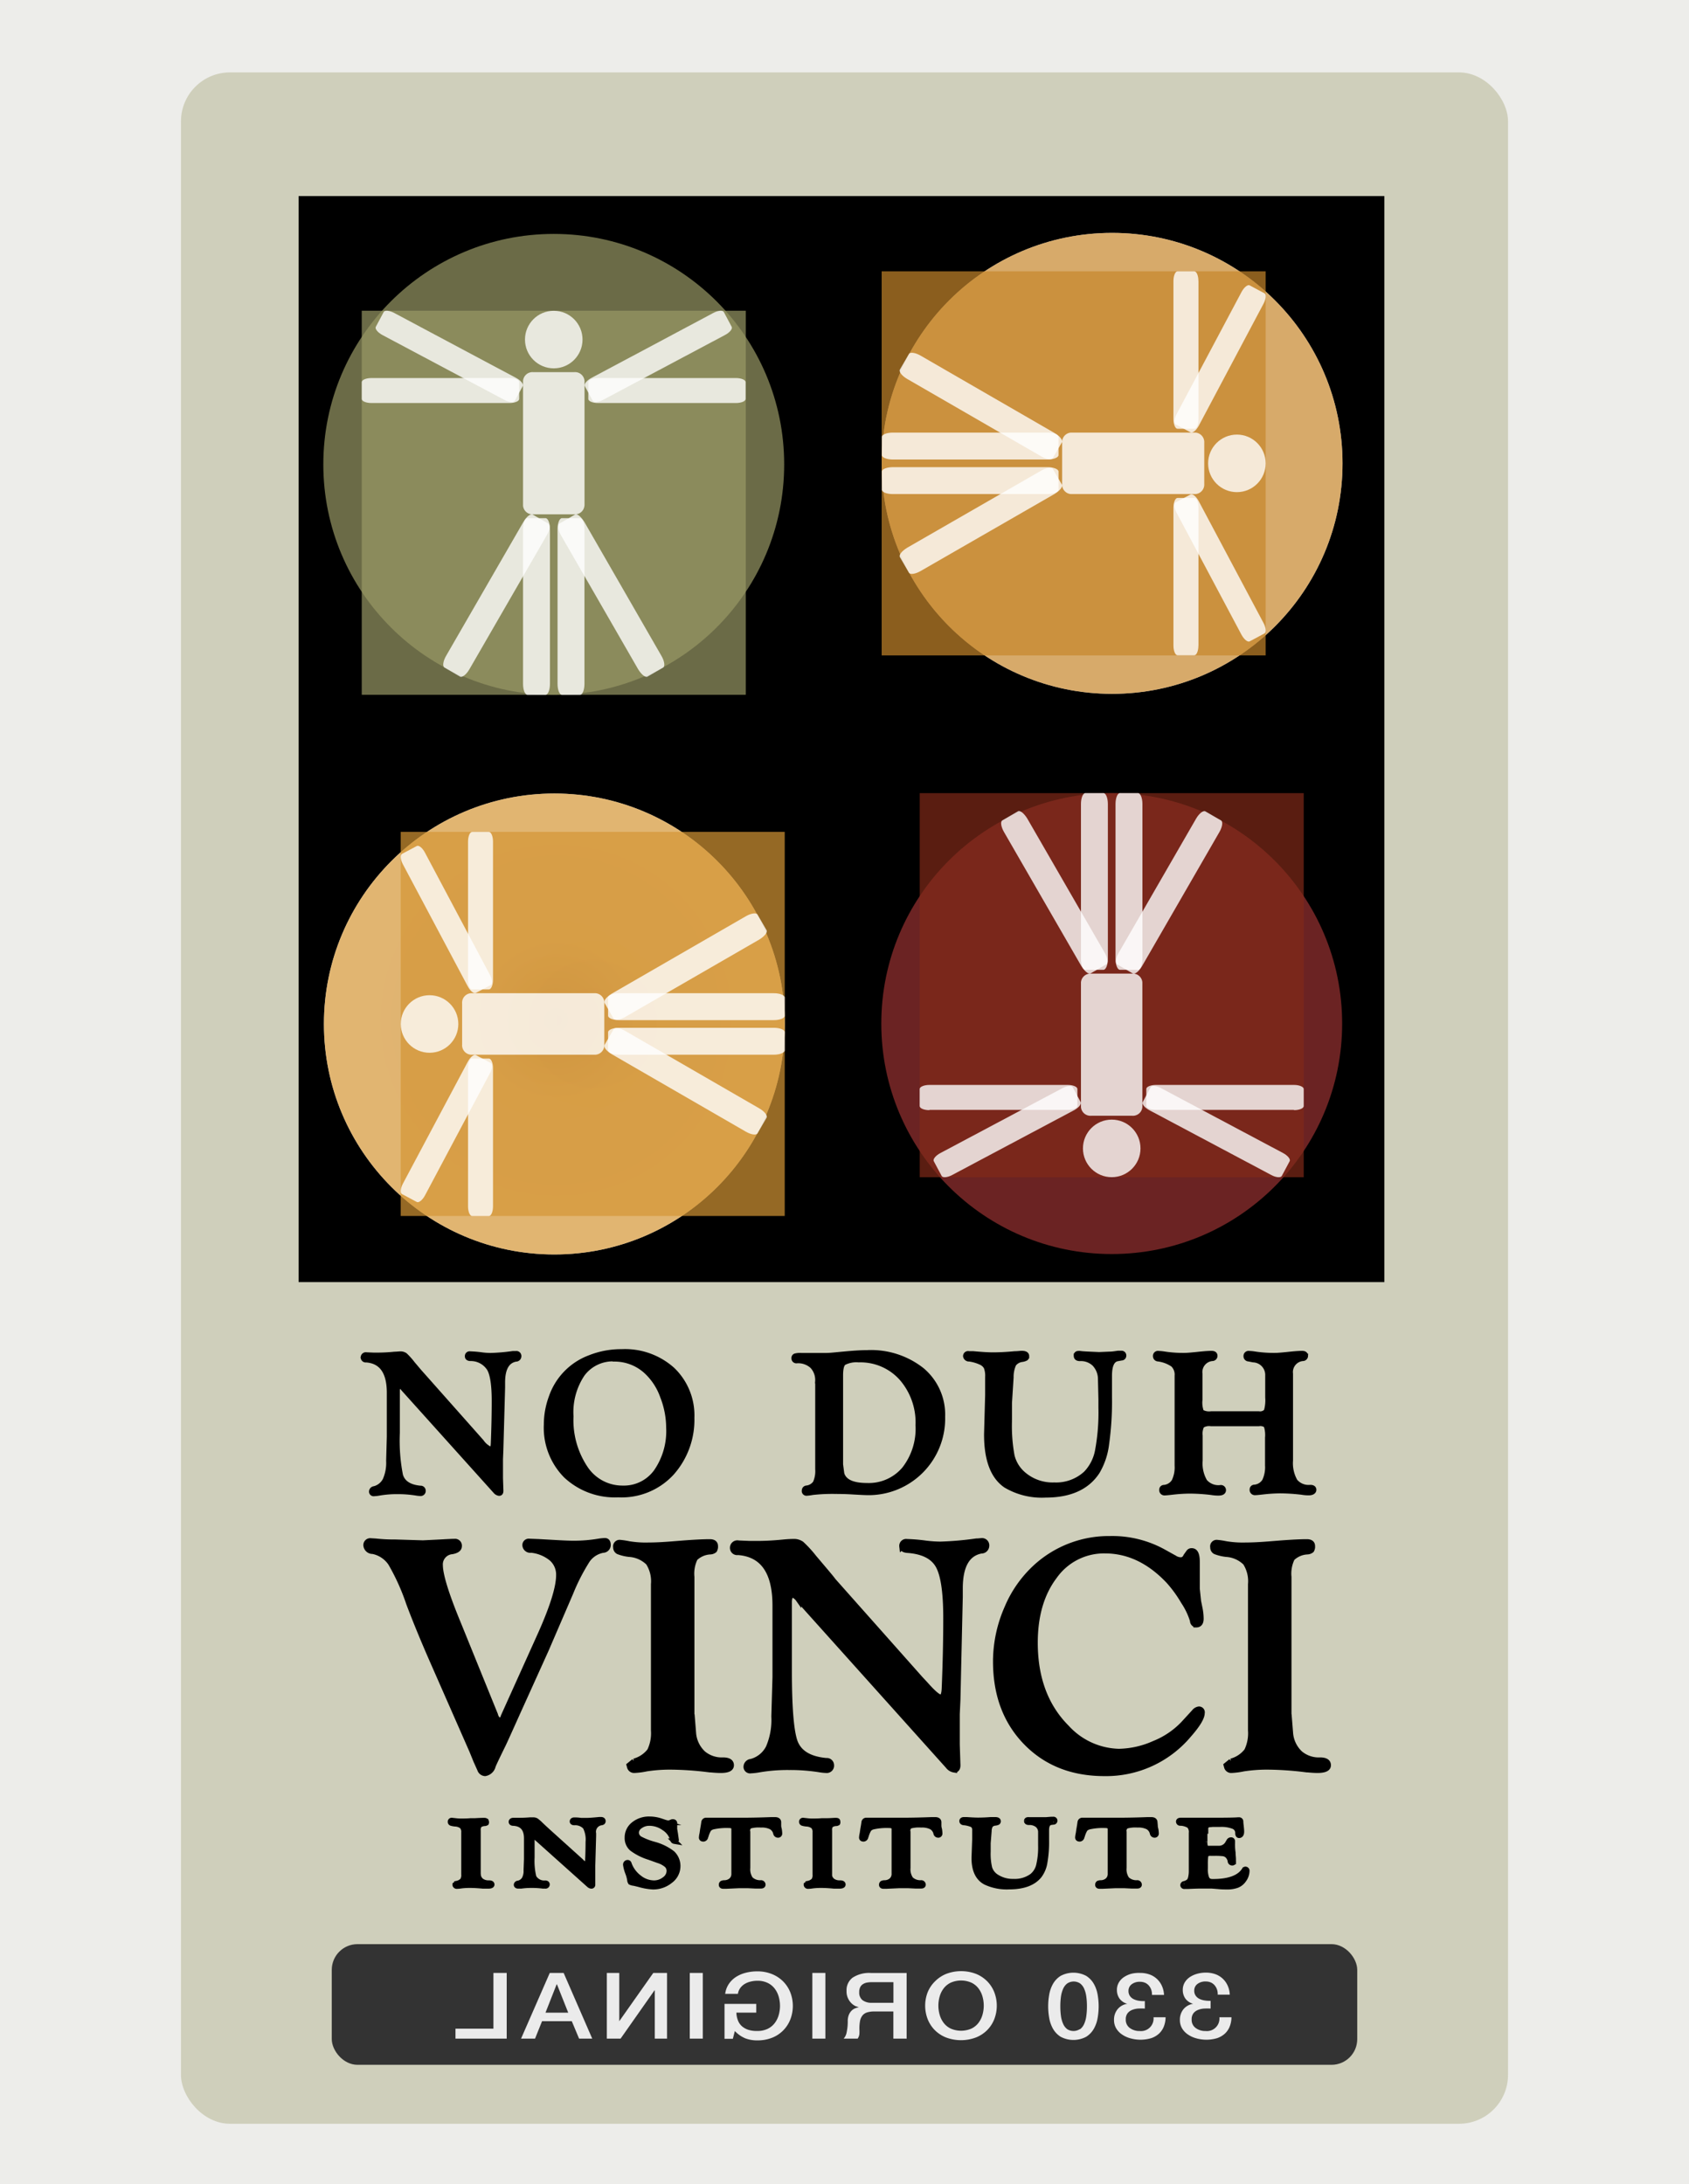 <svg id="GROUPS" xmlns="http://www.w3.org/2000/svg" xmlns:xlink="http://www.w3.org/1999/xlink" width="280" height="362" viewBox="0 0 280 362"><rect x="0" y="0" width="280" height="362" fill="#808080" stroke="none"/><defs><radialGradient id="radial-gradient" cx="98.26" cy="169.72" r="31.83" gradientUnits="userSpaceOnUse"><stop offset="0" stop-color="#c7872b"/><stop offset="0.1" stop-color="#cd8d2f"/><stop offset="0.34" stop-color="#d39434"/><stop offset="1" stop-color="#d59635"/></radialGradient><radialGradient id="radial-gradient-2" cx="-134.89" cy="261.08" r="40.11" gradientTransform="translate(220.36 -78.94) scale(0.95)" xlink:href="#radial-gradient"/></defs><title>badge 330</title><polyline points="280 0 0 0 0 362 280 362 280 297 280 282 280 32 280 16 280 0" fill="#ededea"/><rect x="30" y="12" width="220" height="340" rx="8.12" ry="8.12" fill="#996" opacity="0.35"/><rect x="49.5" y="32.5" width="180" height="180"/><circle cx="184.3" cy="169.65" r="38.2" fill="#933" opacity="0.7"/><rect x="152.47" y="131.46" width="63.66" height="63.66" fill="#812a19" opacity="0.7"/><path d="M179.2,162.83a1.58,1.58,0,0,1,1.67-1.46h6.84a1.57,1.57,0,0,1,1.67,1.46v20.64a1.57,1.57,0,0,1-1.67,1.46h-6.84a1.57,1.57,0,0,1-1.67-1.46V162.83Z" fill="#fff" opacity="0.8"/><path d="M179.2,133.26c0-1,.33-1.81.73-1.81h3c0.4,0,.73.81,0.73,1.81v25.67c0,1-.33,1.81-0.73,1.81h-3c-0.41,0-.73-0.81-0.73-1.81V133.26Z" fill="#fff" opacity="0.8"/><path d="M184.93,133.26c0-1,.33-1.81.73-1.81h3c0.4,0,.73.81,0.73,1.81v25.67c0,1-.33,1.81-0.73,1.81h-3c-0.4,0-.73-0.81-0.73-1.81V133.26Z" fill="#fff" opacity="0.8"/><path d="M166.44,137.9c-0.5-.86-0.62-1.73-0.27-1.93l2.59-1.5c0.35-.2,1,0.33,1.54,1.2l12.83,22.23c0.5,0.86.62,1.73,0.27,1.93l-2.59,1.5c-0.35.2-1-.33-1.54-1.2Z" fill="#fff" opacity="0.8"/><path d="M198.29,135.68c0.5-.86,1.19-1.4,1.54-1.2l2.59,1.5c0.35,0.2.23,1.07-.27,1.93l-12.83,22.23c-0.5.86-1.19,1.4-1.54,1.2l-2.59-1.5c-0.35-.2-0.23-1.07.27-1.93Z" fill="#fff" opacity="0.8"/><path d="M154.07,184c-0.89,0-1.61-.3-1.61-0.68V180.5c0-.37.72-0.68,1.61-0.68H177c0.89,0,1.61.3,1.61,0.68v2.78c0,0.38-.72.68-1.61,0.68H154.07Z" fill="#fff" opacity="0.8"/><path d="M214.52,184c0.89,0,1.61-.3,1.61-0.68V180.5c0-.37-0.72-0.68-1.61-0.68H191.64c-0.89,0-1.61.3-1.61,0.68v2.78c0,0.38.72,0.68,1.61,0.68h22.88Z" fill="#fff" opacity="0.8"/><path d="M157.85,194.75c-0.79.42-1.57,0.49-1.74,0.16l-1.31-2.45c-0.18-.33.32-0.94,1.1-1.35l20.2-10.74c0.79-.42,1.57-0.49,1.74-0.16l1.31,2.45c0.18,0.33-.32.94-1.11,1.36Z" fill="#fff" opacity="0.8"/><path d="M210.75,194.75c0.78,0.42,1.56.49,1.74,0.16l1.31-2.45c0.18-.33-0.32-0.94-1.11-1.36l-20.2-10.74c-0.79-.42-1.56-0.49-1.74-0.16l-1.31,2.46c-0.18.33,0.32,0.94,1.1,1.35Z" fill="#fff" opacity="0.8"/><circle cx="184.3" cy="190.34" r="4.77" fill="#fff" opacity="0.8"/><rect x="59.97" y="51.5" width="63.66" height="63.66" fill="#996" opacity="0.7"/><circle cx="91.8" cy="76.97" r="38.2" fill="#996" opacity="0.7"/><path d="M96.89,83.79a1.57,1.57,0,0,1-1.67,1.46H88.38a1.57,1.57,0,0,1-1.67-1.46V63.14a1.57,1.57,0,0,1,1.67-1.46h6.85a1.57,1.57,0,0,1,1.67,1.46V83.79Z" fill="#fff" opacity="0.8"/><path d="M96.89,113.36c0,1-.33,1.81-0.73,1.81h-3c-0.4,0-.73-0.81-0.73-1.81V87.69c0-1,.33-1.81.73-1.81h3c0.4,0,.73.81,0.73,1.81v25.67Z" fill="#fff" opacity="0.8"/><path d="M91.17,113.36c0,1-.33,1.81-0.73,1.81h-3c-0.4,0-.73-0.81-0.73-1.81V87.69c0-1,.33-1.81.73-1.81h3c0.4,0,.73.81,0.73,1.81v25.67Z" fill="#fff" opacity="0.8"/><path d="M109.66,108.72c0.5,0.86.62,1.73,0.27,1.93l-2.59,1.49c-0.35.2-1-.33-1.54-1.2L93,88.72c-0.5-.87-0.62-1.73-0.27-1.93l2.59-1.5c0.35-.2,1,0.34,1.54,1.2Z" fill="#fff" opacity="0.8"/><path d="M77.81,110.94c-0.5.86-1.19,1.4-1.54,1.2l-2.59-1.5c-0.35-.2-0.23-1.07.27-1.93L86.78,86.49c0.5-.87,1.19-1.4,1.54-1.2l2.59,1.5c0.35,0.2.23,1.06-.27,1.93Z" fill="#fff" opacity="0.8"/><path d="M122,62.66c0.89,0,1.61.3,1.61,0.68v2.78c0,0.38-.72.68-1.61,0.68H99.14c-0.89,0-1.61-.3-1.61-0.68V63.34c0-.37.72-0.68,1.61-0.68H122Z" fill="#fff" opacity="0.8"/><path d="M61.58,62.66c-0.89,0-1.61.3-1.61,0.68v2.78c0,0.38.72,0.68,1.61,0.68H84.46c0.89,0,1.61-.3,1.61-0.68V63.34c0-.37-0.72-0.68-1.61-0.68H61.58Z" fill="#fff" opacity="0.8"/><path d="M118.25,51.87c0.78-.42,1.56-0.49,1.74-0.16l1.31,2.46c0.18,0.33-.32.94-1.1,1.35L100,66.26c-0.79.42-1.57,0.49-1.74,0.16L96.95,64c-0.18-.33.32-0.94,1.1-1.36Z" fill="#fff" opacity="0.8"/><path d="M65.35,51.87c-0.79-.42-1.57-0.49-1.74-0.16L62.3,54.17c-0.18.33,0.32,0.94,1.1,1.36l20.2,10.74c0.78,0.42,1.56.49,1.74,0.16L86.66,64c0.18-.33-0.32-0.94-1.1-1.36Z" fill="#fff" opacity="0.8"/><circle cx="91.8" cy="56.28" r="4.77" fill="#fff" opacity="0.8"/><circle cx="184.36" cy="76.8" r="38.2" fill="#fff"/><rect x="146.16" y="44.97" width="63.66" height="63.66" fill="#c7872b" opacity="0.7"/><circle cx="184.36" cy="76.8" r="38.2" fill="#c7872b" opacity="0.7"/><path d="M177.54,81.89a1.57,1.57,0,0,1-1.46-1.67V73.37a1.57,1.57,0,0,1,1.46-1.67h20.64a1.58,1.58,0,0,1,1.46,1.67v6.85a1.58,1.58,0,0,1-1.46,1.67H177.54Z" fill="#fff" opacity="0.8"/><path d="M148,81.89c-1,0-1.81-.33-1.81-0.73v-3c0-.4.81-0.73,1.81-0.73h25.67c1,0,1.81.33,1.81,0.73v3c0,0.4-.81.73-1.81,0.73H148Z" fill="#fff" opacity="0.8"/><path d="M148,76.16c-1,0-1.81-.33-1.81-0.73v-3c0-.4.81-0.73,1.81-0.73h25.67c1,0,1.81.33,1.81,0.73v3c0,0.4-.81.73-1.81,0.73H148Z" fill="#fff" opacity="0.8"/><path d="M152.61,94.65c-0.86.5-1.73,0.62-1.93,0.27l-1.5-2.59c-0.2-.35.33-1,1.2-1.54L172.61,78c0.87-.5,1.73-0.62,1.93-0.27l1.5,2.59c0.2,0.35-.34,1-1.2,1.54Z" fill="#fff" opacity="0.8"/><path d="M150.38,62.8c-0.86-.5-1.4-1.19-1.2-1.54l1.5-2.59c0.2-.35,1.07-0.23,1.93.27l22.23,12.84c0.86,0.5,1.4,1.19,1.2,1.54l-1.5,2.59c-0.2.35-1.07,0.23-1.93-.27Z" fill="#fff" opacity="0.8"/><path d="M198.67,107c0,0.89-.3,1.61-0.68,1.61h-2.78c-0.37,0-.68-0.72-0.68-1.61V84.14c0-.89.31-1.61,0.68-1.61H198c0.38,0,.68.72,0.68,1.61V107Z" fill="#fff" opacity="0.8"/><path d="M198.67,46.58c0-.89-0.3-1.61-0.68-1.61h-2.78c-0.37,0-.68.72-0.68,1.61V69.46c0,0.89.31,1.61,0.68,1.61H198c0.38,0,.68-0.72.68-1.61V46.58Z" fill="#fff" opacity="0.8"/><path d="M209.46,103.25c0.42,0.79.49,1.56,0.16,1.74l-2.45,1.31c-0.33.18-.94-0.32-1.36-1.1L195.06,85c-0.42-.79-0.49-1.57-0.16-1.74l2.46-1.3c0.33-.18.94,0.32,1.36,1.1Z" fill="#fff" opacity="0.8"/><path d="M209.46,50.35c0.42-.79.49-1.57,0.16-1.74l-2.45-1.31c-0.33-.18-0.94.32-1.36,1.11l-10.74,20.2c-0.42.79-.49,1.56-0.16,1.74l2.46,1.31c0.33,0.18.94-.32,1.36-1.1Z" fill="#fff" opacity="0.8"/><circle cx="205.05" cy="76.8" r="4.77" fill="#fff" opacity="0.8"/><circle cx="91.9" cy="169.72" r="38.2" fill="#fff"/><rect x="66.43" y="137.88" width="63.66" height="63.66" opacity="0.7" fill="url(#radial-gradient)"/><circle cx="91.9" cy="169.72" r="38.2" opacity="0.7" fill="url(#radial-gradient-2)"/><path d="M98.72,164.62a1.57,1.57,0,0,1,1.46,1.67v6.85a1.57,1.57,0,0,1-1.46,1.67H78.07a1.57,1.57,0,0,1-1.46-1.67v-6.85a1.57,1.57,0,0,1,1.46-1.67H98.72Z" fill="#fff" opacity="0.8"/><path d="M128.29,164.62c1,0,1.81.33,1.81,0.73v3c0,0.4-.81.73-1.81,0.73H102.62c-1,0-1.81-.33-1.81-0.73v-3c0-.4.81-0.73,1.81-0.73h25.67Z" fill="#fff" opacity="0.8"/><path d="M128.29,170.35c1,0,1.81.33,1.81,0.73v3c0,0.4-.81.73-1.81,0.73H102.62c-1,0-1.81-.33-1.81-0.73v-3c0-.4.81-0.73,1.81-0.73h25.67Z" fill="#fff" opacity="0.8"/><path d="M123.65,151.86c0.87-.5,1.73-0.62,1.93-0.27l1.5,2.59c0.2,0.35-.33,1-1.2,1.54l-22.23,12.83c-0.87.5-1.73,0.62-1.93,0.27l-1.5-2.59c-0.2-.35.33-1,1.2-1.54Z" fill="#fff" opacity="0.8"/><path d="M125.88,183.71c0.86,0.5,1.4,1.19,1.2,1.54l-1.5,2.59c-0.2.35-1.07,0.23-1.93-.27l-22.23-12.84c-0.86-.5-1.4-1.19-1.2-1.54l1.5-2.59c0.2-.35,1.07-0.23,1.93.27Z" fill="#fff" opacity="0.8"/><path d="M77.59,139.5c0-.89.3-1.61,0.68-1.61h2.78c0.38,0,.68.72,0.68,1.61v22.88c0,0.89-.3,1.61-0.68,1.61H78.27c-0.38,0-.68-0.72-0.68-1.61V139.5Z" fill="#fff" opacity="0.8"/><path d="M77.59,199.94c0,0.89.3,1.61,0.68,1.61h2.78c0.38,0,.68-0.72.68-1.61V177.06c0-.89-0.3-1.61-0.68-1.61H78.27c-0.38,0-.68.72-0.68,1.61v22.88Z" fill="#fff" opacity="0.8"/><path d="M66.8,143.27c-0.42-.79-0.49-1.56-0.16-1.74l2.46-1.31c0.33-.18.94,0.32,1.35,1.1l10.74,20.2c0.42,0.79.49,1.57,0.16,1.74l-2.46,1.31c-0.33.18-.94-0.32-1.35-1.1Z" fill="#fff" opacity="0.8"/><path d="M66.8,196.17c-0.42.79-.49,1.57-0.16,1.74l2.46,1.31c0.33,0.18.94-.32,1.36-1.1l10.74-20.2c0.42-.79.49-1.56,0.16-1.74l-2.46-1.3c-0.33-.18-0.94.32-1.35,1.1Z" fill="#fff" opacity="0.8"/><circle cx="71.21" cy="169.72" r="4.77" fill="#fff" opacity="0.8"/><path d="M70.4,228.29l8.87,10,0.57,0.64a3.56,3.56,0,0,0,1.53,1.27c0.23,0,.36-0.34.38-1q0.15-3.7.15-7,0-3.94-.8-5.33A3.61,3.61,0,0,0,78,225.2c-0.37,0-.55-0.16-0.55-0.39a0.41,0.41,0,0,1,.49-0.45,18,18,0,0,1,1.95.17,12.62,12.62,0,0,0,1.45.1,32.57,32.57,0,0,0,3.68-.32l0.49,0a0.45,0.45,0,0,1,.54.48,0.52,0.52,0,0,1-.54.51q-2.16.4-2.16,3.84v0.82L83.06,240.4,83,241.84l0,1.86L83,245l0.07,2.09c0,0.31-.11.46-0.34,0.45a1,1,0,0,1-.62-0.37L66.85,230.2a1.2,1.2,0,0,0-.55-0.44c-0.27,0-.4.25-0.4,0.75l0,0.49v6.5a29.68,29.68,0,0,0,.52,7q0.55,1.88,3.27,2.13a0.45,0.45,0,0,1,.5.43,0.46,0.46,0,0,1-.52.51,5.13,5.13,0,0,1-.66-0.07,19,19,0,0,0-3.13-.24,17.1,17.1,0,0,0-3,.24,6.11,6.11,0,0,1-.86.1,0.38,0.38,0,0,1-.46-0.41,0.53,0.53,0,0,1,.49-0.48,2.78,2.78,0,0,0,1.79-1.45,7.07,7.07,0,0,0,.56-3.15l0.11-4v-7.26q0-5.15-3.81-5.42a0.45,0.45,0,0,1-.52-0.43,0.47,0.47,0,0,1,.57-0.48l1.16,0.05,0.71,0c0.87,0,1.81-.05,2.81-0.15,0.37,0,.68-0.05.92-0.05a1.33,1.33,0,0,1,.82.23A11.56,11.56,0,0,1,68.42,226l1.15,1.36Z" stroke="#000" stroke-width="0.77"/><path d="M103.06,224a11.8,11.8,0,0,1,8.45,3,10.5,10.5,0,0,1,3.22,8,13.26,13.26,0,0,1-3.32,9.13,11.31,11.31,0,0,1-8.92,3.66,11.89,11.89,0,0,1-8.69-3.18,11.33,11.33,0,0,1-3.26-8.5,13.12,13.12,0,0,1,.82-4.54A10.73,10.73,0,0,1,97.74,225,14.06,14.06,0,0,1,103.06,224Zm-1.21,1.26a6.24,6.24,0,0,0-5.27,2.5,11.3,11.3,0,0,0-1.89,7,14.27,14.27,0,0,0,2.38,8.56,7.31,7.31,0,0,0,6.19,3.29,6.55,6.55,0,0,0,5.5-2.72,11.77,11.77,0,0,0,2.06-7.28,14.25,14.25,0,0,0-1-5.14,10.32,10.32,0,0,0-2.55-4A7.71,7.71,0,0,0,101.86,225.29Z" stroke="#000" stroke-width="0.77"/><path d="M135.52,228.92a3.31,3.31,0,0,0-.89-2.48,3.45,3.45,0,0,0-2.52-.87,0.43,0.43,0,0,1-.52-0.45,0.39,0.39,0,0,1,.22-0.4,3,3,0,0,1,1-.09l2.55,0c0.58,0,1.1,0,1.56,0,0.7,0,1.67-.12,2.9-0.23,1.65-.16,3-0.24,3.94-0.24a13.62,13.62,0,0,1,9.11,2.91,9.65,9.65,0,0,1,3.43,7.74A12.31,12.31,0,0,1,144,247.43q-0.7,0-2.83-.13-1.21-.07-2.48-0.07a29.4,29.4,0,0,0-4,.17,7.8,7.8,0,0,1-1,.13,0.4,0.4,0,0,1-.38-0.5,0.43,0.43,0,0,1,.42-0.43,2,2,0,0,0,1.42-.85,4.8,4.8,0,0,0,.38-2.25V228.92Zm3.86-.91v14.71l0.2,1.52q0.55,1.94,4.14,1.94a7.66,7.66,0,0,0,6.16-2.69,10.86,10.86,0,0,0,2.28-7.26,11.16,11.16,0,0,0-2.74-7.81,9.12,9.12,0,0,0-7.08-3,4.45,4.45,0,0,0-2.43.47Q139.38,226.26,139.38,228Z" stroke="#000" stroke-width="0.77"/><path d="M178.7,224.3a1.19,1.19,0,0,1,.39,0q0.29,0.05,1.33.1l1.78,0.08,1.65-.07c0.56,0,1.05-.09,1.48-0.15l0.55,0a0.4,0.4,0,0,1,.45.44,0.41,0.41,0,0,1-.42.41l-0.64.12q-1.31.22-1.31,2.8l0,1.46,0,2.06a51,51,0,0,1-.48,7.81,11.82,11.82,0,0,1-1.53,4.57q-2.53,3.9-8.59,3.9a11.72,11.72,0,0,1-6.64-1.61q-3.21-2.19-3.2-8.51l0.18-6.48,0-3a4,4,0,0,0-.23-1.61,1.87,1.87,0,0,0-.93-0.81,6.65,6.65,0,0,0-1.85-.53,0.6,0.6,0,0,1-.65-0.51,0.45,0.45,0,0,1,.57-0.44l0.69,0q2.13,0.2,3.28.2c1.09,0,2.3-.06,3.63-0.19,0.54,0,.92-0.07,1.15-0.07q0.87,0,.87.49a0.45,0.45,0,0,1-.13.38,1.85,1.85,0,0,1-.64.21,2,2,0,0,0-1.37.76,5.08,5.08,0,0,0-.44,2.19l-0.27,4.22,0,3a27,27,0,0,0,.43,5.77,5.79,5.79,0,0,0,1.77,2.94,7.38,7.38,0,0,0,5.2,1.86,7.24,7.24,0,0,0,5.23-1.91,7.35,7.35,0,0,0,1.91-3.77,34.4,34.4,0,0,0,.56-7.12v-1.36l-0.08-3.44a3.61,3.61,0,0,0-1-2.42,3.21,3.21,0,0,0-2.36-.86c-0.44,0-.65-0.16-0.65-0.5A0.34,0.34,0,0,1,178.7,224.3Z" stroke="#000" stroke-width="0.77"/><path d="M208.69,236h-7.95a2.18,2.18,0,0,0-1.47.31,2.91,2.91,0,0,0-.28,1.63v4.17a5.87,5.87,0,0,0,.77,3.42,2.94,2.94,0,0,0,2.53,1,0.46,0.46,0,0,1,.57.44q0,0.53-.87.53c-0.2,0-.6,0-1.19-0.1a31.06,31.06,0,0,0-3.64-.23,27.53,27.53,0,0,0-2.77.18c-0.68.08-1.11,0.12-1.29,0.12a0.49,0.49,0,0,1-.54-0.56,0.4,0.4,0,0,1,.42-0.41,2.17,2.17,0,0,0,1.63-1,5.32,5.32,0,0,0,.5-2.6l0-.9V228a2.27,2.27,0,0,0-.66-1.8,5.54,5.54,0,0,0-2.46-.93,0.49,0.49,0,0,1-.47-0.49,0.45,0.45,0,0,1,.54-0.49,8.52,8.52,0,0,1,1.11.12,20.87,20.87,0,0,0,3.19.21q0.62,0,2.65-.22c0.81-.08,1.41-0.12,1.83-0.12s0.61,0.15.61,0.46a0.48,0.48,0,0,1-.49.46,2.22,2.22,0,0,0-2,2.49V232a4.4,4.4,0,0,0,.24,2,2.55,2.55,0,0,0,1.62.29h7.83a1.36,1.36,0,0,0,1.25-.41,6.4,6.4,0,0,0,.23-2.27V228a2.47,2.47,0,0,0-2.36-2.58l-0.77-.15a0.48,0.48,0,0,1-.47-0.49,0.46,0.46,0,0,1,.54-0.49,8.49,8.49,0,0,1,1.11.12,21.21,21.21,0,0,0,3.2.21q0.64,0,2.65-.22,1.21-.12,1.83-0.12c0.4,0,.6.15,0.6,0.46a0.48,0.48,0,0,1-.49.46,2.22,2.22,0,0,0-2,2.49v14.38a6,6,0,0,0,.76,3.42,2.88,2.88,0,0,0,2.49,1c0.41,0,.62.15,0.62,0.44s-0.29.53-.87,0.53c-0.2,0-.59,0-1.17-0.1a31.36,31.36,0,0,0-3.64-.23,27.58,27.58,0,0,0-2.78.18c-0.68.08-1.11,0.12-1.29,0.12a0.49,0.49,0,0,1-.54-0.56,0.4,0.4,0,0,1,.42-0.41,2.17,2.17,0,0,0,1.64-1,5.33,5.33,0,0,0,.49-2.59l0-.9v-3.68a5,5,0,0,0-.22-2A1.52,1.52,0,0,0,208.69,236Z" stroke="#000" stroke-width="0.77"/><path d="M79.19,310.07l0.08,0.79a1.42,1.42,0,0,0,.58.93,2,2,0,0,0,1.19.32c0.32,0,.48.08,0.48,0.24s-0.21.23-.64,0.23c-0.18,0-.45,0-0.79,0q-1.28-.12-2.07-0.12a11.51,11.51,0,0,0-1.56.08,5.25,5.25,0,0,1-.71.07,0.26,0.26,0,0,1-.28-0.17l0-.06,0.28-.19a1.83,1.83,0,0,0,.94-0.5,1.63,1.63,0,0,0,.23-1v-7a1.41,1.41,0,0,0-.31-1,2,2,0,0,0-1.15-.41,3.24,3.24,0,0,1-.64-0.12,0.21,0.21,0,0,1-.14-0.2,0.2,0.2,0,0,1,.24-0.22l0.53,0.06a7.45,7.45,0,0,0,1.19.06c0.37,0,.82,0,1.37-0.05l0.71,0q1-.06,1.55-0.06c0.22,0,.33.07,0.33,0.19a0.28,0.28,0,0,1,0,.19,0.49,0.49,0,0,1-.25.07,1.59,1.59,0,0,0-.91.32,1.41,1.41,0,0,0-.2.9v6.71Z" stroke="#000" stroke-miterlimit="10" stroke-width="0.91"/><path d="M90.79,303.52l5.2,4.69,0.33,0.3a2.11,2.11,0,0,0,.89.6c0.14,0,.22-0.16.23-0.48q0.09-1.74.09-3.32a4.66,4.66,0,0,0-.47-2.51,2.29,2.29,0,0,0-1.83-.73c-0.22,0-.33-0.07-0.33-0.18s0.1-.21.29-0.21,0.62,0,1.14.08c0.34,0,.62,0,0.85,0q0.68,0,2.16-.15l0.29,0c0.21,0,.32.07,0.32,0.23s-0.1.21-.31,0.24a1.54,1.54,0,0,0-1.27,1.81v0.39l-0.14,4.93,0,0.68v1.48l0,1a0.18,0.18,0,0,1-.2.21,0.6,0.6,0,0,1-.36-0.17l-8.94-8a0.75,0.75,0,0,0-.32-0.21c-0.16,0-.24.12-0.24,0.36v3.29a11.28,11.28,0,0,0,.3,3.28,2,2,0,0,0,1.92,1c0.2,0,.29.09,0.29,0.2a0.24,0.24,0,0,1-.3.24l-0.38,0a13.63,13.63,0,0,0-1.83-.11,12.14,12.14,0,0,0-1.77.11l-0.5,0c-0.18,0-.27-0.07-0.27-0.19a0.28,0.28,0,0,1,.29-0.22,1.61,1.61,0,0,0,1-.68,2.77,2.77,0,0,0,.33-1.48l0.07-1.87v-3.42q0-2.43-2.23-2.55c-0.2,0-.31-0.08-0.31-0.2s0.11-.22.34-0.22l0.68,0h0.41q0.77,0,1.64-.07l0.54,0a0.91,0.91,0,0,1,.48.11,6,6,0,0,1,.75.65l0.68,0.64Z" stroke="#000" stroke-miterlimit="10" stroke-width="0.91"/><path d="M107.68,301.53a5.9,5.9,0,0,1,1.81.29l0.66,0.22a2.41,2.41,0,0,0,.63.14,0.79,0.79,0,0,0,.29-0.05l0.37-.15a0.44,0.44,0,0,1,.16,0,0.21,0.21,0,0,1,.21.26l0,0.64a1.81,1.81,0,0,0,0,.29l0.13,0.77,0.1,0.72a0.86,0.86,0,0,1,0,.16c0,0.23-.08.34-0.24,0.34a0.31,0.31,0,0,1-.26-0.3,3.37,3.37,0,0,0-1.44-1.9,4.18,4.18,0,0,0-2.44-.8,2.55,2.55,0,0,0-1.54.48,1.38,1.38,0,0,0-.66,1.13,1.28,1.28,0,0,0,.58,1,11.19,11.19,0,0,0,2.33.92,8.65,8.65,0,0,1,3.09,1.5,2.89,2.89,0,0,1,.89,2.13,3,3,0,0,1-1.24,2.39,4.43,4.43,0,0,1-2.9,1,9.88,9.88,0,0,1-2.15-.37c-0.46-.12-0.8-0.2-1-0.24a1.46,1.46,0,0,1-.52-0.14,0.83,0.83,0,0,1-.12-0.41,6,6,0,0,0-.29-1.07,5.9,5.9,0,0,1-.38-1.37,0.31,0.31,0,0,1,.31-0.38,0.22,0.22,0,0,1,.2.19,4.93,4.93,0,0,0,1.67,2.28,4,4,0,0,0,2.47.92,2.81,2.81,0,0,0,1.78-.61,1.76,1.76,0,0,0,.78-1.4,1.36,1.36,0,0,0-.41-1,4,4,0,0,0-1.41-.76l-1.5-.54a9.37,9.37,0,0,1-2.87-1.44,2.28,2.28,0,0,1-.76-1.79,2.72,2.72,0,0,1,1.05-2.18A4,4,0,0,1,107.68,301.53Z" stroke="#000" stroke-miterlimit="10" stroke-width="0.91"/><path d="M123.93,303.63v5.95a2.9,2.9,0,0,0,.48,1.89,2.33,2.33,0,0,0,1.7.62,0.3,0.3,0,0,1,.35.28c0,0.12-.1.19-0.31,0.19h-0.24l-0.74,0-1.23-.06h-0.39l-1,0-2.17.1-0.47,0c-0.2,0-.3-0.07-0.29-0.21a0.26,0.26,0,0,1,.1-0.23,1,1,0,0,1,.38-0.07,1.76,1.76,0,0,0,1.18-.45,1.47,1.47,0,0,0,.42-1.11v-7.38c0-.41-0.28-0.62-0.83-0.62a10.33,10.33,0,0,0-2.68.23,1.49,1.49,0,0,0-.69.39,4.51,4.51,0,0,0-.47,1.08l-0.08.22a0.38,0.38,0,0,1-.33.33c-0.22,0-.32-0.08-0.3-0.25a3.52,3.52,0,0,1,.1-0.62l0.1-.69,0.12-.7,0.07-.48a0.35,0.35,0,0,1,.41-0.31l0.33,0q0.38,0,1.09,0h2l2.39,0q2.31,0,4.89-.1l0.66,0c0.36,0,.55.12,0.57,0.36l0,0.57c0,0.09,0,.3.1,0.64a4.32,4.32,0,0,1,.07.67,0.23,0.23,0,0,1-.27.26,0.34,0.34,0,0,1-.32-0.3,1.66,1.66,0,0,0-.79-1.06,3.56,3.56,0,0,0-1.7-.32,5.49,5.49,0,0,0-1.86.18A0.94,0.94,0,0,0,123.93,303.63Z" stroke="#000" stroke-miterlimit="10" stroke-width="0.91"/><path d="M137.4,310.07l0.08,0.79a1.42,1.42,0,0,0,.57.93,2,2,0,0,0,1.2.32c0.32,0,.48.08,0.48,0.24s-0.21.23-.64,0.23c-0.18,0-.44,0-0.78,0q-1.28-.12-2.07-0.12a11.49,11.49,0,0,0-1.55.08,5.23,5.23,0,0,1-.71.07,0.26,0.26,0,0,1-.28-0.17l0-.06,0.29-.19a1.83,1.83,0,0,0,.94-0.5,1.62,1.62,0,0,0,.23-1v-7a1.41,1.41,0,0,0-.31-1,2,2,0,0,0-1.15-.41,3.24,3.24,0,0,1-.64-0.12,0.21,0.21,0,0,1-.14-0.2,0.2,0.2,0,0,1,.24-0.22l0.53,0.06a7.47,7.47,0,0,0,1.19.06c0.37,0,.82,0,1.37-0.05l0.72,0c0.68,0,1.19-.06,1.55-0.06s0.33,0.07.33,0.19a0.27,0.27,0,0,1,0,.19,0.48,0.48,0,0,1-.25.07,1.58,1.58,0,0,0-.91.32,1.4,1.4,0,0,0-.2.9v6.71Z" stroke="#000" stroke-miterlimit="10" stroke-width="0.91"/><path d="M150.49,303.63v5.95a2.9,2.9,0,0,0,.48,1.89,2.33,2.33,0,0,0,1.7.62,0.3,0.3,0,0,1,.35.28c0,0.12-.1.19-0.3,0.19h-0.25l-0.74,0-1.23-.06h-0.39l-1,0-2.17.1-0.47,0c-0.2,0-.3-0.07-0.29-0.21a0.26,0.26,0,0,1,.1-0.23,1,1,0,0,1,.38-0.07,1.75,1.75,0,0,0,1.18-.45,1.47,1.47,0,0,0,.42-1.11v-7.38c0-.41-0.28-0.62-0.84-0.62a10.32,10.32,0,0,0-2.68.23,1.49,1.49,0,0,0-.69.39,4.52,4.52,0,0,0-.47,1.08l-0.08.22a0.38,0.38,0,0,1-.33.33c-0.22,0-.32-0.08-0.3-0.25a3.46,3.46,0,0,1,.1-0.62l0.1-.69,0.12-.7,0.07-.48a0.35,0.35,0,0,1,.41-0.31l0.33,0q0.38,0,1.09,0h2l2.39,0q2.31,0,4.9-.1l0.66,0c0.36,0,.55.12,0.57,0.36l0,0.57c0,0.09,0,.3.1,0.64a4.3,4.3,0,0,1,.07.67,0.23,0.23,0,0,1-.27.26,0.34,0.34,0,0,1-.32-0.3,1.65,1.65,0,0,0-.79-1.06,3.55,3.55,0,0,0-1.69-.32,5.52,5.52,0,0,0-1.86.18A0.94,0.94,0,0,0,150.49,303.63Z" stroke="#000" stroke-miterlimit="10" stroke-width="0.91"/><path d="M170.38,301.64a0.82,0.82,0,0,1,.23,0l0.78,0,1,0,1,0,0.87-.07,0.33,0a0.21,0.21,0,0,1,.26.21,0.22,0.22,0,0,1-.25.19l-0.37.05q-0.77.11-.77,1.32v0.69l0,1a19.33,19.33,0,0,1-.28,3.68,4.87,4.87,0,0,1-.9,2.15q-1.48,1.84-5,1.84a8.23,8.23,0,0,1-3.89-.76q-1.88-1-1.88-4l0.11-3.05,0-1.43a1.56,1.56,0,0,0-.13-0.76,1,1,0,0,0-.54-0.38,4.6,4.6,0,0,0-1.08-.25c-0.26,0-.38-0.11-0.38-0.24s0.11-.21.33-0.21l0.4,0c0.83,0.06,1.47.09,1.92,0.09q1,0,2.13-.09l0.68,0c0.34,0,.51.08,0.51,0.23a0.19,0.19,0,0,1-.08.18,1.3,1.3,0,0,1-.37.1,1.25,1.25,0,0,0-.81.36,2,2,0,0,0-.26,1l-0.16,2,0,1.4a10.22,10.22,0,0,0,.25,2.72,2.69,2.69,0,0,0,1,1.38,5,5,0,0,0,3,.88,4.89,4.89,0,0,0,3.07-.9,3.28,3.28,0,0,0,1.12-1.78,13,13,0,0,0,.33-3.35v-0.64l0-1.62a1.54,1.54,0,0,0-.57-1.14,2.16,2.16,0,0,0-1.39-.41c-0.26,0-.38-0.08-0.38-0.23A0.17,0.17,0,0,1,170.38,301.64Z" stroke="#000" stroke-miterlimit="10" stroke-width="0.91"/><path d="M186.31,303.63v5.95a2.89,2.89,0,0,0,.48,1.89,2.33,2.33,0,0,0,1.7.62,0.3,0.3,0,0,1,.35.28c0,0.12-.1.19-0.3,0.19H188.3l-0.74,0-1.23-.06h-0.39l-1,0-2.17.1-0.47,0c-0.2,0-.3-0.07-0.29-0.21a0.26,0.26,0,0,1,.1-0.23,1,1,0,0,1,.38-0.07,1.76,1.76,0,0,0,1.18-.45,1.47,1.47,0,0,0,.42-1.11v-7.38c0-.41-0.28-0.62-0.84-0.62a10.33,10.33,0,0,0-2.68.23,1.49,1.49,0,0,0-.69.39,4.53,4.53,0,0,0-.47,1.08l-0.08.22a0.38,0.38,0,0,1-.33.33c-0.22,0-.32-0.08-0.31-0.25a3.7,3.7,0,0,1,.1-0.62l0.1-.69,0.12-.7,0.07-.48a0.35,0.35,0,0,1,.41-0.31l0.34,0c0.25,0,.62,0,1.09,0h2l2.39,0q2.31,0,4.89-.1l0.66,0c0.36,0,.55.12,0.57,0.36l0.05,0.57c0,0.09,0,.3.1,0.64a4.42,4.42,0,0,1,.07.67,0.23,0.23,0,0,1-.26.26,0.34,0.34,0,0,1-.32-0.3,1.65,1.65,0,0,0-.79-1.06,3.55,3.55,0,0,0-1.69-.32,5.5,5.5,0,0,0-1.86.18A0.94,0.94,0,0,0,186.31,303.63Z" stroke="#000" stroke-miterlimit="10" stroke-width="0.91"/><path d="M199.71,303.55v1.71a2,2,0,0,0,.14.93,0.75,0.75,0,0,0,.64.19h1.56a1.67,1.67,0,0,0,1.5-.86l0.23-.39a0.34,0.34,0,0,1,.29-0.15,0.19,0.19,0,0,1,.22.22s0,0.16,0,.35a3.36,3.36,0,0,0,0,.35c0,0.17,0,.56.09,1.18,0,0.41.06,0.76,0.06,1.06v0.4a0.27,0.27,0,0,1,0,.15,0.23,0.23,0,0,1-.16.05,0.29,0.29,0,0,1-.31-0.3,1.6,1.6,0,0,0-.59-1,1.38,1.38,0,0,0-.62-0.24,10.91,10.91,0,0,0-1.38-.06h-0.67a1.27,1.27,0,0,0-.64.12,0.66,0.66,0,0,0-.23.46,9.4,9.4,0,0,0-.06,1.25v0.71a4.29,4.29,0,0,0,.22,1.6,1,1,0,0,0,.39.48,1.49,1.49,0,0,0,.7.13q4,0,5.22-1.95a0.21,0.21,0,0,1,.12-0.1,0.22,0.22,0,0,1,.18.05,0.21,0.21,0,0,1,.08.17,2.55,2.55,0,0,1-.52,1.51,2.41,2.41,0,0,1-1.08.88,4.63,4.63,0,0,1-1.72.26c-0.42,0-.89,0-1.39-0.06l-1.14-.09c-0.42,0-1,0-1.7,0q-0.71,0-2.18.07l-0.58,0a0.21,0.21,0,0,1-.26-0.18,0.24,0.24,0,0,1,.22-0.22,2,2,0,0,0,.76-0.37,1.39,1.39,0,0,0,.32-0.69,4.74,4.74,0,0,0,.11-1.13v-6.25a1.56,1.56,0,0,0-.36-1.2,2.92,2.92,0,0,0-1.49-.44,0.24,0.24,0,0,1-.27-0.23c0-.12.11-0.19,0.32-0.19l0.3,0h0.48l1,0,3.73,0q3.21,0,4-.07h0.14a0.24,0.24,0,0,1,.28.26,6.4,6.4,0,0,0,.06.65c0.05,0.46.08,0.79,0.08,1q0,0.6-.38.62c-0.12,0-.19-0.11-0.19-0.35a1.18,1.18,0,0,0-.71-1.14,5.55,5.55,0,0,0-2.3-.35h-1.2l-0.67.06a0.71,0.71,0,0,0-.5.8v0.32Z" stroke="#000" stroke-miterlimit="10" stroke-width="0.91"/><path d="M76,269.23l6.09,15a1.47,1.47,0,0,0,.74,1,1,1,0,0,0,.66-0.76l6.17-13.68q3-6.73,3-9.71a3.58,3.58,0,0,0-1.19-2.78,6.34,6.34,0,0,0-3.4-1.41,0.85,0.85,0,0,1-1-.75,0.59,0.59,0,0,1,.68-0.64l1.53,0.06,2.86,0.16q1.93,0.11,2.75.11a24.53,24.53,0,0,0,4.31-.33,7.75,7.75,0,0,1,1.09-.11c0.33,0,.49.23,0.49,0.7a0.83,0.83,0,0,1-.82.81,4.09,4.09,0,0,0-2.58,1.63A32.92,32.92,0,0,0,94.57,264l-4.07,9.44-4.67,10.32q-2.27,5.06-2.46,5.42-1.47,3-1.66,3.5a1.6,1.6,0,0,1-1.3,1.23,0.93,0.93,0,0,1-.83-0.66l-0.63-1.4-0.68-1.67-6.47-14.72q-2.38-5.42-4-9.72a36.27,36.27,0,0,0-3-6.65,4.73,4.73,0,0,0-3-2,1.06,1.06,0,0,1-1.09-.92,0.67,0.67,0,0,1,.76-0.75l0.82,0.05a27.77,27.77,0,0,0,3.24.16l4.58,0.14,2.86-.14c1.22-.07,2-0.11,2.37-0.11a0.67,0.67,0,0,1,.76.75q0,0.64-1.15.86a2.17,2.17,0,0,0-2,2.35Q73,262,76,269.23Z" stroke="#000" stroke-width="0.94"/><path d="M114.72,284.66l0.22,2.74a5.2,5.2,0,0,0,1.6,3.23,4.83,4.83,0,0,0,3.32,1.12q1.34,0,1.34.83t-1.78.81q-0.76,0-2.18-.15a53.45,53.45,0,0,0-5.76-.4,25.54,25.54,0,0,0-4.32.29,12.06,12.06,0,0,1-2,.26,0.73,0.73,0,0,1-.76-0.59l-0.06-.22,0.79-.64a4.93,4.93,0,0,0,2.61-1.74,6.7,6.7,0,0,0,.64-3.4l0-2.43V262.58a5.7,5.7,0,0,0-.87-3.58,5,5,0,0,0-3.2-1.42,7.21,7.21,0,0,1-1.79-.43,0.74,0.74,0,0,1-.4-0.71,0.61,0.61,0,0,1,.65-0.75,12.4,12.4,0,0,1,1.47.22,17.08,17.08,0,0,0,3.3.22q1.53,0,3.8-.18l2-.16q2.81-.21,4.32-0.21c0.6,0,.9.22,0.9,0.67a1.12,1.12,0,0,1-.14.67,1.16,1.16,0,0,1-.68.25,3.91,3.91,0,0,0-2.53,1.09,5.84,5.84,0,0,0-.56,3.12v23.29Z" stroke="#000" stroke-width="0.94"/><path d="M138.12,262l14.44,16.26,0.93,1q1.85,2.08,2.48,2.08c0.38,0,.59-0.55.62-1.67q0.25-6,.25-11.51,0-6.43-1.3-8.7t-5.09-2.54q-0.9-.06-0.9-0.64a0.67,0.67,0,0,1,.79-0.73,28.62,28.62,0,0,1,3.17.27,21.71,21.71,0,0,0,2.35.16,53.16,53.16,0,0,0,6-.52c0.37,0,.63-0.05.8-0.05a0.73,0.73,0,0,1,.87.78,0.84,0.84,0,0,1-.87.83q-3.52.66-3.52,6.27v1.34l-0.39,17.1-0.11,2.35,0,3,0,2.08,0.11,3.42c0,0.51-.19.76-0.55,0.74a1.55,1.55,0,0,1-1-.6l-24.84-27.68a2,2,0,0,0-.9-0.71q-0.65,0-.65,1.23l0,0.79V277q0,8.51.85,11.38,0.9,3.07,5.32,3.47a0.73,0.73,0,0,1,.82.7,0.75,0.75,0,0,1-.85.84,8.39,8.39,0,0,1-1.07-.11,31,31,0,0,0-5.09-.38,27.65,27.65,0,0,0-4.93.39,9.72,9.72,0,0,1-1.39.16,0.62,0.62,0,0,1-.74-0.67,0.86,0.86,0,0,1,.79-0.78,4.53,4.53,0,0,0,2.91-2.36,11.59,11.59,0,0,0,.91-5.15l0.19-6.5V266.12q0-8.41-6.2-8.85a0.72,0.72,0,0,1-.85-0.7,0.76,0.76,0,0,1,.93-0.78l1.89,0.08,1.15,0q2.13,0,4.57-.25,0.9-.08,1.51-0.08a2.15,2.15,0,0,1,1.33.37,19.21,19.21,0,0,1,2.07,2.26l1.88,2.22Q137.9,261.68,138.12,262Z" stroke="#000" stroke-width="0.94"/><path d="M184,255.06a17.51,17.51,0,0,1,8.9,2.19l1.8,1a2,2,0,0,0,1,.33,0.9,0.9,0,0,0,.82-0.44l0.57-.85a0.53,0.53,0,0,1,.49-0.22q0.85,0,.85,1.78l0,2v2.49l0.22,2.08,0.25,1.23a9.1,9.1,0,0,1,.17,1.62c0,0.69-.26,1-0.76,1a0.64,0.64,0,0,1-.57-0.66,12,12,0,0,0-1.52-3.18,20.76,20.76,0,0,0-2.47-3.4Q189,257,183.19,257a10.06,10.06,0,0,0-8.39,4.25q-3.22,4.25-3.23,11,0,8.86,5.28,14.13a12.09,12.09,0,0,0,8.64,3.94,14.9,14.9,0,0,0,5.85-1.32,13.77,13.77,0,0,0,4.87-3.29l1.78-1.94a1.17,1.17,0,0,1,.74-0.46,0.49,0.49,0,0,1,.52.6q0,1.13-2.16,3.59a17.88,17.88,0,0,1-14,6.41q-8,0-13-5.15t-5-13.39a22,22,0,0,1,1.88-8.84,19.26,19.26,0,0,1,5-7A17.92,17.92,0,0,1,184,255.06Z" stroke="#000" stroke-width="0.94"/><path d="M213.69,284.66l0.22,2.74a5.2,5.2,0,0,0,1.6,3.23,4.82,4.82,0,0,0,3.32,1.12q1.34,0,1.34.83c0,0.54-.59.81-1.77,0.81q-0.76,0-2.18-.15a53.43,53.43,0,0,0-5.76-.4,25.53,25.53,0,0,0-4.32.29,12,12,0,0,1-2,.26,0.73,0.73,0,0,1-.76-0.59l-0.06-.22,0.79-.64a4.93,4.93,0,0,0,2.61-1.74,6.7,6.7,0,0,0,.64-3.4l0-2.43V262.58a5.71,5.71,0,0,0-.87-3.58,5,5,0,0,0-3.2-1.42,7.22,7.22,0,0,1-1.79-.43,0.74,0.74,0,0,1-.4-0.71,0.61,0.61,0,0,1,.65-0.75,12.39,12.39,0,0,1,1.47.22,17.09,17.09,0,0,0,3.3.22q1.53,0,3.8-.18l2-.16q2.81-.21,4.32-0.21c0.6,0,.9.22,0.9,0.67a1.12,1.12,0,0,1-.14.67,1.16,1.16,0,0,1-.68.25,3.91,3.91,0,0,0-2.53,1.09,5.85,5.85,0,0,0-.56,3.12v23.29Z" stroke="#000" stroke-width="0.94"/><rect x="55" y="322.23" width="170" height="20" rx="4.26" ry="4.26" transform="translate(280 664.46) rotate(-180)" fill="#333"/><path d="M200.71,332.91a10.92,10.92,0,0,0-1.15,0,3.29,3.29,0,0,0-1,.24,1.75,1.75,0,0,0-.73.56,1.62,1.62,0,0,0-.28,1,1.66,1.66,0,0,0,.67,1.42,2.69,2.69,0,0,0,1.65.5,2.08,2.08,0,0,0,2.28-2.28h2a4.31,4.31,0,0,1-.29,1.53,3.21,3.21,0,0,1-.8,1.18,3.6,3.6,0,0,1-1.32.76,6.24,6.24,0,0,1-3.49,0,4.49,4.49,0,0,1-1.37-.65,3.2,3.2,0,0,1-.93-1,2.7,2.7,0,0,1-.35-1.37,2.74,2.74,0,0,1,.58-1.77,2.55,2.55,0,0,1,1.62-.91v0a2.36,2.36,0,0,1-1.3-.88,2.44,2.44,0,0,1-.42-1.42,2.36,2.36,0,0,1,.33-1.25,2.75,2.75,0,0,1,.87-0.9,4.31,4.31,0,0,1,1.23-.54,5.33,5.33,0,0,1,1.39-.18,4.61,4.61,0,0,1,1.64.28,3.53,3.53,0,0,1,2,1.92,4,4,0,0,1,.33,1.45h-2a2.36,2.36,0,0,0-.1-0.8,2.14,2.14,0,0,0-.37-0.7,1.79,1.79,0,0,0-.63-0.5,2.06,2.06,0,0,0-.9-0.18,2.14,2.14,0,0,0-1.36.41,1.33,1.33,0,0,0-.53,1.1,1.41,1.41,0,0,0,.23.83,1.62,1.62,0,0,0,.61.53,3,3,0,0,0,.87.27,5.13,5.13,0,0,0,1,.06v1.3Z" fill="#ebebeb"/><path d="M189.79,332.91a10.92,10.92,0,0,0-1.15,0,3.29,3.29,0,0,0-1,.24,1.75,1.75,0,0,0-.73.56,1.62,1.62,0,0,0-.28,1,1.66,1.66,0,0,0,.67,1.42,2.69,2.69,0,0,0,1.65.5,2.08,2.08,0,0,0,2.28-2.28h2a4.31,4.31,0,0,1-.29,1.53,3.21,3.21,0,0,1-.8,1.18,3.6,3.6,0,0,1-1.32.76,6.24,6.24,0,0,1-3.49,0,4.49,4.49,0,0,1-1.37-.65,3.2,3.2,0,0,1-.93-1,2.7,2.7,0,0,1-.35-1.37,2.74,2.74,0,0,1,.58-1.77,2.55,2.55,0,0,1,1.62-.91v0a2.36,2.36,0,0,1-1.3-.88,2.44,2.44,0,0,1-.42-1.42,2.36,2.36,0,0,1,.33-1.25,2.75,2.75,0,0,1,.87-0.9,4.31,4.31,0,0,1,1.23-.54A5.33,5.33,0,0,1,189,327a4.61,4.61,0,0,1,1.64.28,3.53,3.53,0,0,1,2,1.92,4,4,0,0,1,.33,1.45h-2a2.36,2.36,0,0,0-.1-0.8,2.14,2.14,0,0,0-.37-0.7,1.79,1.79,0,0,0-.63-0.5,2.06,2.06,0,0,0-.9-0.18,2.14,2.14,0,0,0-1.36.41,1.33,1.33,0,0,0-.53,1.1,1.41,1.41,0,0,0,.23.83,1.62,1.62,0,0,0,.61.53,3,3,0,0,0,.87.27,5.13,5.13,0,0,0,1,.06v1.3Z" fill="#ebebeb"/><path d="M180.07,327.49a3.77,3.77,0,0,1,1.28,1.35,5.51,5.51,0,0,1,.62,1.8,11,11,0,0,1,0,3.79,5.51,5.51,0,0,1-.62,1.8,3.78,3.78,0,0,1-1.28,1.35,4.52,4.52,0,0,1-4.24,0,3.79,3.79,0,0,1-1.28-1.35,5.53,5.53,0,0,1-.62-1.8,11,11,0,0,1,0-3.79,5.53,5.53,0,0,1,.62-1.8,3.78,3.78,0,0,1,1.28-1.35A4.52,4.52,0,0,1,180.07,327.49Zm-1,8.83a2.26,2.26,0,0,0,.67-0.89,4.73,4.73,0,0,0,.35-1.31,11.59,11.59,0,0,0,.1-1.59,11.42,11.42,0,0,0-.1-1.58,4.85,4.85,0,0,0-.35-1.31,2.26,2.26,0,0,0-.67-0.89,1.93,1.93,0,0,0-2.15,0,2.24,2.24,0,0,0-.68.89,4.92,4.92,0,0,0-.36,1.31,11.58,11.58,0,0,0-.1,1.58,11.75,11.75,0,0,0,.1,1.59,4.8,4.8,0,0,0,.36,1.31,2.23,2.23,0,0,0,.68.89A1.93,1.93,0,0,0,179,336.32Z" fill="#ebebeb"/><path d="M161.81,327.16a5.57,5.57,0,0,1,1.86,1.24,5.38,5.38,0,0,1,1.17,1.82,6.21,6.21,0,0,1,0,4.42,5.38,5.38,0,0,1-1.17,1.82,5.46,5.46,0,0,1-1.86,1.23,7.06,7.06,0,0,1-5,0,5.46,5.46,0,0,1-1.86-1.23,5.38,5.38,0,0,1-1.17-1.82,6.21,6.21,0,0,1,0-4.42A5.38,5.38,0,0,1,155,328.4a5.57,5.57,0,0,1,1.86-1.24A6.95,6.95,0,0,1,161.81,327.16Zm-4.19,1.45a3.23,3.23,0,0,0-1.17.94,4,4,0,0,0-.67,1.34,5.51,5.51,0,0,0,0,3.06,4,4,0,0,0,.67,1.34,3.22,3.22,0,0,0,1.17.94,4.31,4.31,0,0,0,3.41,0,3.22,3.22,0,0,0,1.17-.94,4,4,0,0,0,.67-1.34,5.53,5.53,0,0,0,0-3.06,4,4,0,0,0-.67-1.34,3.22,3.22,0,0,0-1.17-.94A4.3,4.3,0,0,0,157.62,328.61Z" fill="#ebebeb"/><path d="M150.26,337.89H148.1v-4.5h-3.18a3.72,3.72,0,0,0-1.22.17,1.59,1.59,0,0,0-.75.53,2.1,2.1,0,0,0-.38.9,7,7,0,0,0-.1,1.29,8.09,8.09,0,0,1,0,.83,1.63,1.63,0,0,1-.29.78h-2.32a2.16,2.16,0,0,0,.51-1.12,8.53,8.53,0,0,0,.17-1.75,2.75,2.75,0,0,1,.18-1.07,2.09,2.09,0,0,1,.46-0.7,1.77,1.77,0,0,1,.6-0.39,2.45,2.45,0,0,1,.6-0.15v0l-0.49-.18a2.37,2.37,0,0,1-.68-0.45,2.72,2.72,0,0,1-.87-2.12,2.58,2.58,0,0,1,1-2.17,5,5,0,0,1,3.06-.78h5.9v10.92Zm-2.16-9.36h-3.51a5.28,5.28,0,0,0-.81.06,1.89,1.89,0,0,0-.69.25,1.28,1.28,0,0,0-.48.51,1.82,1.82,0,0,0-.17.85,1.59,1.59,0,0,0,.54,1.31,2.45,2.45,0,0,0,1.58.44h3.55v-3.41Z" fill="#ebebeb"/><path d="M136.83,337.89h-2.16V327h2.16v10.92Z" fill="#ebebeb"/><path d="M120.11,332.13h5.26v1.45h-3.29a3.63,3.63,0,0,0,.24,1.25,2.48,2.48,0,0,0,.67,1,3,3,0,0,0,1.08.6,4.5,4.5,0,0,0,1.47.19,3.84,3.84,0,0,0,1.71-.35,3.22,3.22,0,0,0,1.17-.94,4,4,0,0,0,.67-1.34,5.51,5.51,0,0,0,0-3.06,4,4,0,0,0-.67-1.34,3.23,3.23,0,0,0-1.17-.94,3.84,3.84,0,0,0-1.71-.35,4.52,4.52,0,0,0-1.12.14,3.33,3.33,0,0,0-1,.41,2.54,2.54,0,0,0-.72.68,2.25,2.25,0,0,0-.37.94h-2.11a3.79,3.79,0,0,1,.59-1.62,4.12,4.12,0,0,1,1.18-1.17,5.41,5.41,0,0,1,1.62-.7,7.54,7.54,0,0,1,1.91-.24,6.39,6.39,0,0,1,2.48.46,5.55,5.55,0,0,1,1.86,1.24,5.4,5.4,0,0,1,1.17,1.82,6.22,6.22,0,0,1,0,4.42,5.33,5.33,0,0,1-3,3.05,6.48,6.48,0,0,1-2.48.45,5.48,5.48,0,0,1-2-.34,5.12,5.12,0,0,1-1.73-1.21l-0.33,1.29h-1.38v-5.75Z" fill="#ebebeb"/><path d="M116.51,337.89h-2.16V327h2.16v10.92Z" fill="#ebebeb"/><path d="M110.61,337.89h-2.06v-8H108.5l-5.62,8h-2.28V327h2.06v8h0l5.64-8h2.28v10.92Z" fill="#ebebeb"/><path d="M98.18,337.89H96L94.79,335H89.86l-1.16,2.89H86.38L91.14,327h2.3Zm-5.85-9H92.28l-1.85,4.7H94.2Z" fill="#ebebeb"/><path d="M84,337.89H75.51v-1.65H81.8V327H84v10.92Z" fill="#ebebeb"/></svg>